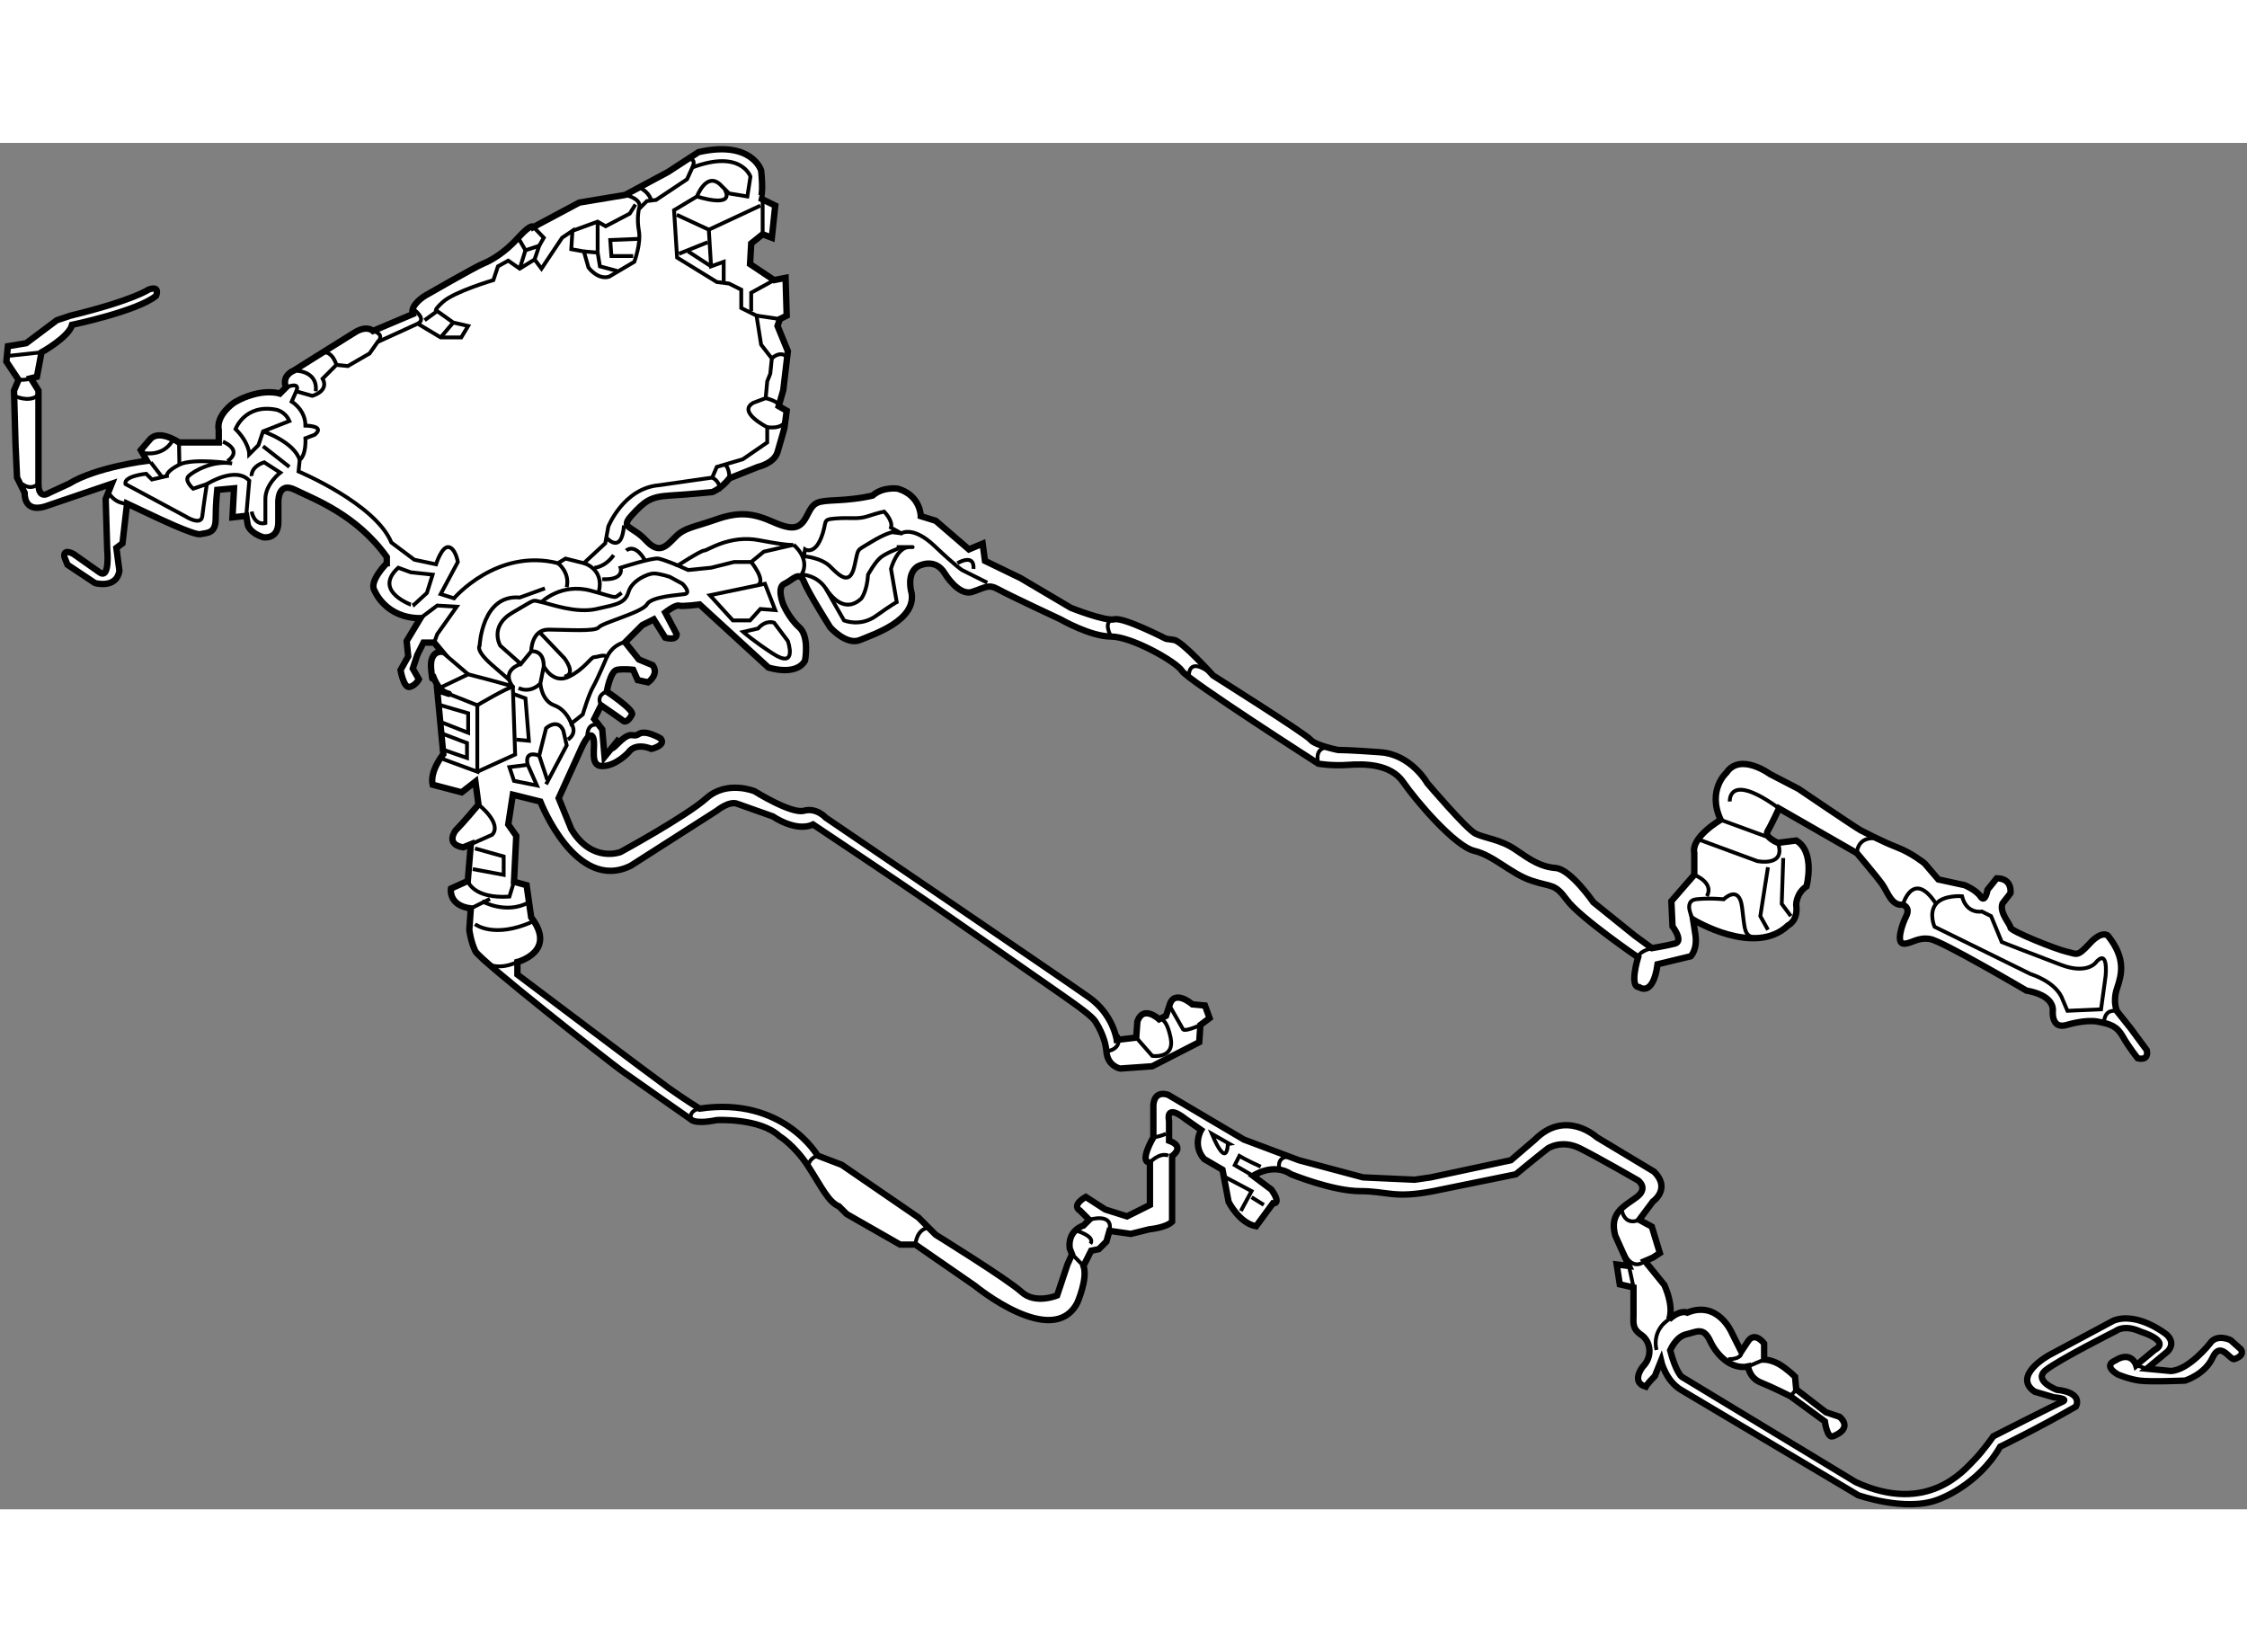 <?xml version="1.0" encoding="utf-8"?>
<!-- Generator: Adobe Illustrator 15.1.0, SVG Export Plug-In . SVG Version: 6.00 Build 0)  -->
<!DOCTYPE svg PUBLIC "-//W3C//DTD SVG 1.1//EN" "http://www.w3.org/Graphics/SVG/1.1/DTD/svg11.dtd">
<svg version="1.1" xmlns="http://www.w3.org/2000/svg" xmlns:xlink="http://www.w3.org/1999/xlink" x="0px" y="0px" width="244.8px"
	 height="180px" viewBox="14.655 37.202 176.324 107.225" enable-background="new 0 0 244.8 180" xml:space="preserve">
	
<rect x="14.655" y="37.202" width="176.324" height="107.225" fill="#808080" stroke="none"/>
	
<g><path fill="#FFFFFF" stroke="#000000" stroke-width="0.5" d="M45.007,70.181c0,0-1.438,1.438-0.958,2.158
				c0,0,0.838,2.158,3.596,2.158l-1.079,1.796l0.121,1.199l-0.601,1.08c0,0,0.241,1.44,0.72,1.32c0.479-0.121,0.719-0.6,0.719-0.6
				l-0.479-0.839l0.359-1.08l0.48-0.959h0.838l0.6,0.72c0,0-0.959-0.121-0.839,1.319c0.12,1.438,0.12,0.479,0.12,0.479
				s0.359,1.198,1.078,1.437c0.72,0.242-0.719-0.239-0.719-0.239l0.479,5.037c0,0-1.079,1.317-0.838,2.397l2.278,0.599l1.079-0.838
				l0.24,1.798c0,0-1.199,1.438-1.799,2.039c0,0-0.838,1.08,0.6,1.318l0.599-0.242l-0.239,2.879l-1.319,0.599
				c0,0-0.239,1.319,1.558,1.559l-0.12,1.678c0,0,0.12,0.96,0.48,1.681c0.359,0.72,10.641,8.783,11.479,9.382
				c0.84,0.599,5.425,3.805,5.425,3.805s0.24,0.42,2.039,0.061c0,0,3.357-0.18,4.915,1.261c0,0,1.199,0.718,2.277,2.396
				c1.08,1.678,1.56,2.76,2.399,3.118l0.599,0.599l4.197,2.398h1.199l4.675,3.236c0,0,6.115,5.034,8.032,1.321
				c0,0,0.839-1.92,0.48-2.879l0.6-1.199l0.599-0.12l0.599-0.599l0.24-0.842l1.679,0.241l1.438-0.359c0,0,1.319-0.119,1.799-0.599
				v-5.155c0,0,1.079-0.721-0.239-1.199v-1.561c0,0-0.359-1.438,1.318-0.118l1.199,0.838c0,0-0.721,1.199,0.239,2.279l1.438,0.838
				l0.479,2.521c0,0,0.84,1.676,2.157,1.915l1.32-1.798c0,0,0.72,0.12-0.12-1.079l-1.438-1.078c0,0,1.559-1.079,2.996-0.121
				c0,0,3.238,1.32,5.395,1.32c2.16,0,2.64,0.601,5.755,0l6.475-1.32c0,0,2.039-1.679,2.518-2.035c0,0,1.08-0.721,2.518,0
				c1.439,0.718,4.557,2.516,4.557,2.516s0.84,0.599-0.119,1.316c-0.959,0.721-2.16,1.202-1.678,3l1.076,2.396l-0.959-0.117
				l0.242,1.559l1.078,0.241c0,0,0,1.559,0,2.157s-0.121,1.077,0.6,1.558c0.721,0.479,0.957,1.679,0.119,2.519
				c0,0-0.959,1.197,0.24,1.559c0,0,0.119-0.239,0.719-0.841l0.48-1.196c0,0,0.359,1.556,1.559,2.276
				c1.199,0.718,13.906,8.271,13.906,8.271s3.719,1.321,6.236,0.361c0,0,3.115-1.047,4.916-4.168c0,0,2.967-1.437,5.934-3.146
				c0,0,0.66-1.077-1.498-1.318c0,0-1.918-0.719-0.84-1.559s5.484-3.058,5.484-3.058s0.631-0.542,1.949,0.059
				c0,0,2.398,0.721,1.08,1.438l-1.441,1.199c0,0-0.357-1.199-1.678-0.356c0,0-0.959,0.356,0.24,1.077c0,0,0.84,0.359,1.678,0.48
				c0.84,0.118,3.598,0,3.598,0s1.557-0.48,2.158-1.8c0.598-1.318,1.318,0.12,1.678,0.12c0,0,0.898-0.239,0.539-0.779l-0.809-0.721
				c0,0-1.08-0.537-1.619,0.272c0,0-1.617,2.067-3.057,2.157l-1.891-0.181l1.621-1.348c0,0,0.719-0.629-0.092-1.35
				c0,0-2.246-1.798-4.133-1.079l-5.037,2.698c0,0-2.969,1.617-1.168,2.878l1.527,0.448c0,0,1.258,0.089,0.629,0.359
				c-0.629,0.271-5.395,2.698-5.395,2.698s-0.809,1.169-1.527,1.89c-0.721,0.718-3.598,4.313-9.262,1.708l-13.668-8.274
				c0,0-0.451-0.357-0.9-2.068c0,0,0.449-1.077,1.258-1.258c0.811-0.179,1.35-0.629,1.889,0.54c0.541,1.169,1.709,2.248,2.967,1.979
				c0,0,0.092,0.898,0.99,1.258c0.9,0.359,2.338,1.082,2.338,1.082l2.697,1.974c0,0,0.182,1.35,0.629,1.171
				c0,0,1.621-0.537,0.539-1.527l-1.078-0.359l-2.338-1.8l-0.09-0.99c0,0-0.629-0.629-1.258-0.988s-1.168-0.359-1.168-0.359v-1.258
				c0,0-0.721-0.99-1.262-0.181c-0.537,0.81-0.537,0.81-0.537,0.81l-0.721-1.438c0,0-1.08-2.609-3.508-1.619
				c0,0-0.539-0.271-1.438,0.539c0,0,0.451-0.81-0.359-2.698l-1.531-1.887l0.629-0.271l0.543-0.358l-0.631-2.07l-0.988-0.537
				l1.076-1.441c0,0,1.441-0.988,0.092-2.335l-4.494-2.701c0,0-2.43-2.246-4.857,0.181l-1.889,1.621l-6.295,1.346l-1.258,0.183
				l-4.045-0.183l-5.037-1.346l-4.314-1.621l-5.934-3.506c0,0-1.081-0.448-1.17,0.81v2.516c0,0-1.169,1.979-0.269,1.979v3.33
				l-1.798,0.898l-1.708-0.539l-1.529-0.988c0,0-1.168,0.629-0.45,1.077l0.719,0.721l-0.449,0.448c0,0-1.259,0.361-1.079,1.798
				l0.18,0.452l-0.36,0.808l-0.81,2.427c0,0-1.708,0.718-2.787-0.27c-1.078-0.99-6.744-4.492-6.744-4.492l-1.349-1.352l-6.024-4.136
				l-1.888-0.721c0,0-2.698-4.675-9.262-3.687c0,0-1.168-0.718-2.428-1.617c-1.259-0.901-11.87-8.903-11.87-8.903v-0.99
				c0,0,3.148-0.808,1.08-3.505l-0.36-2.52l-0.988-0.271l0.179-3.596l-0.63-0.898l0.36-2.337l2.157,0.538
				c0,0,2.788,7.192,7.104,5.035l6.745-4.314c0,0,0.988-0.811,1.618-0.541l2.787,0.99c0,0,1.799,1.258,3.147,0.629
				c0,0,7.014,4.677,9.353,6.297c2.337,1.614,5.304,3.685,8.272,5.752c2.967,2.067,4.316,2.967,4.586,3.509
				c0,0,0.72,1.077,0.809,2.246c0.091,1.171,1.079,1.349,1.079,1.349l2.519-0.178l3.686-1.89l0.091-1.35l0.72-0.537l-0.36-0.99
				l-0.989-0.092c0,0-1.438-1.258-1.799,0.092l-0.269,0.808l-0.54,0.27c0,0-1.259-1.169-1.708,0.183l-0.09,1.258l-1.529,0.179
				c0,0-0.269-1.976-2.158-3.327c-1.889-1.348-20.681-14.116-20.681-14.116s-0.719-0.809-1.708-0.539
				c-0.989,0.27-3.867-1.529-3.867-1.529s-2.158-0.9-3.777,0.541c-1.618,1.438-6.744,4.227-6.744,4.227s-2.248,0.897-3.867-1.801
				l-0.989-2.426l1.798-3.959c0,0,0.63-1.436,0.899-0.808c0.271,0.63-0.358,2.249,0.721,2.249s2.067-1.079,2.067-1.079
				s0.45-0.809,1.799-0.27c0,0,1.168-0.27,0.719-0.812c0,0-1.167-0.716-1.708-0.358c-0.54,0.358-0.54-0.358-1.619,0.718
				c-1.078,1.08,0.09-0.36,0.09-0.36l-1.168,1.439l-0.18-2.156l-0.63-0.812l0.539-1.078l1.169,0.809l0.629,0.45
				c0,0,0.298,0.123,0.629-0.54c0.18-0.36-1.978-1.798-1.978-1.798s0.27-1.618,0.809-1.709c0.54-0.089,1.259,0,1.259,0l0.359,0.81
				l0.811,0.178c0,0,0.899-0.628,0.358-1.349l-1.079-0.448l-1.079-1.35l1.348-1.349l0.9-0.448l0.899,1.438
				c0,0,0.899,0.269,0.899-0.27l-0.899-1.709c0,0,0.81-0.629,1.079-0.539c0.27,0.091,1.618-0.09,1.618-0.09l5.396,4.946
				c0,0,2.158,0.72,2.877-0.539c0,0,0.36-1.891-0.449-2.608c-0.81-0.719-1.259-1.799-1.259-1.799s-0.54-1.347,0.09-1.619
				c0.629-0.27,1.169-1.078,1.529-0.179c0.359,0.899,2.068,3.597,2.068,3.597s1.258,1.438,2.337,0.99
				c1.079-0.451,4.407-1.531,4.046-3.688c0,0-0.449-1.438,0.45-2.067c0,0,1.349-0.811,2.159,0.539c0,0,1.078,1.798,2.157,1.438
				c1.079-0.358,1.258-0.629,2.068-0.18c0.81,0.451,4.856,2.339,4.856,2.339s2.337,1.347,3.956,1.347
				c1.619,0,5.126,1.979,5.574,2.699c0.451,0.719,10.702,7.281,10.702,7.281s1.078,0.183,2.336,0.092
				c1.26-0.092,3.329-0.092,4.317,1.35c0.99,1.438,4.047,5.034,5.576,5.395c1.527,0.361,2.875,1.797,4.494,2.337
				c1.619,0.542,1.799,0.181,2.789,1.53c0.986,1.349,5.574,4.494,5.574,4.494s-0.721,2.337,0.09,2.337c0,0,1.076,0.811,1.439-1.797
				l2.607-0.63c0,0,0.539-0.537,0.359-1.708c-0.18-1.169-0.18-1.169-0.18-1.169s4.855,2.967,7.463,0.448c0,0,0.809-0.356,0.629-1.614
				c0,0,0-0.903,0.809-1.441c0,0,0.721-2.695-0.809-3.597l-1.438,0.181c0,0-1.078-0.451-0.813-0.898
				c0.273-0.451,0.902-1.802,0.902-1.802l6.113,3.509c0,0,1.529,1.8,1.979,2.429c0.449,0.63,0.721,1.707,1.619,1.62
				c0,0,0.631,0.178,0.27,0.898c-0.359,0.716-0.809,2.157-0.18,2.157s1.08-0.54,2.068-0.361c0.99,0.181,7.555,4.046,7.555,4.046
				s2.066,0.271,2.066,1.532c0,0-0.18,1.527,1.078,1.166c0,0,1.438-0.45,2.43-0.268c0.986,0.177,1.527,0.359,1.977,1.167
				c0.451,0.81,1.17,1.708,1.17,1.708s0.896,0.271,0.717-0.629l-1.258-1.708l-1.078-1.35c0,0-0.359-0.719,0-1.798
				c0.361-1.079,0.719-2.338-0.719-4.135c0,0-0.451-0.453-1.438,0.629c-0.992,1.077-0.992,0.807-1.801,0.629
				c-0.809-0.179-4.404-1.619-4.404-1.888c0-0.27-0.898-1.168-0.629-1.889l0.629-0.812c0,0,0.18-1.167-1.08-1.167l-0.721,0.899
				c0,0-0.18,1.079-0.539,0.539c-0.359-0.539-1.258-0.9-1.258-0.9L166.758,95l-1.078-1.261c0,0-0.99-0.81-2.16-1.259
				c-1.168-0.45-2.518-1.17-2.875-1.349c-0.359-0.183-4.857-3.239-4.857-3.239l-2.248-1.166c0,0-2.336-1.709-3.418-0.092
				c0,0-1.525,1.35-0.447,3.688c0,0-2.338,1.348-2.068,2.607v1.709l-0.631,0.72l-1.168,1.348l0.09,1.979c0,0,0.9,1.169,0.182,1.35
				c-0.721,0.181-1.801,0.358-1.801,0.358l-1.348-0.987l-3.238-2.61c0,0-1.797-2.607-2.967-2.694
				c-1.168-0.091-1.977-0.633-3.146-1.44c-1.17-0.809-2.428-0.899-3.146-1.26c-0.721-0.359-3.777-3.957-3.777-3.957
				s-1.26-2.248-3.686-2.426c-2.429-0.18-3.328-0.18-3.328-0.18s-1.798-0.359-2.157-0.811c-0.36-0.449-7.643-5.034-7.643-5.034
				s-2.43-2.7-3.059-2.787c-0.629-0.091-0.629-0.091-0.629-0.091s-3.327-1.709-4.047-1.528c-0.719,0.178-3.417-0.899-3.417-0.899
				l-3.957-2.339L91.946,70l-0.181-1.35l-1.079,0.451l-2.607-2.248l-1.17-0.36c0,0,0-1.618-1.797-2.157c0,0-1.169-0.181-1.979,0.539
				c0,0-0.99,0.269-2.698,0.36c-1.708,0.09-1.888,0.09-2.428,1.168c-0.541,1.08-1.079,1.259-2.698,0.541
				c-1.619-0.72-2.697-0.81-4.496-0.181c-1.799,0.629-2.427,0.629-3.146,1.35c-0.72,0.72-1.259,1.439-2.337,0.269
				c-1.08-1.168-2.069-0.899-1.08-1.979c0.989-1.078,1.438-1.438,2.968-1.528c1.528-0.091,3.326-0.27,3.326-0.27
				s0.72-0.269,1.348-1.08l2.25-0.899c0,0,1.259-0.269,1.528-1.168s0.539-1.888,0.539-1.888l0.18-1.349l-0.629-0.36l0.359-1.258
				l0.36-3.057l-0.81-1.978l0.181-0.539l0.538-0.271l-0.089-2.966l-0.898,0.179l-1.889-1.259l0.09-1.619l0.899-0.72l0.72,0.272
				l0.269-2.52l-1.228-0.6c0.36,0,0.12-2.157,0.12-2.157s-0.72-2.399-4.916-1.44l-2.398,1.561l-3.357,1.798l-3.597,0.599
				l-3.596,1.918c0,0-0.12-0.357-1.2,0.841c-1.079,1.198-2.157,1.797-2.758,2.037c-0.598,0.239-4.554,2.517-4.554,2.517
				s-1.2,0.72-0.96,1.44l-3.117,1.317c0,0-0.479-0.478-1.439,0.121c-0.959,0.599-2.877,1.797-2.877,1.797l-1.917,1.201
				c0,0-0.959,0.36-0.6,1.319l-0.479,0.479c0,0-0.721-0.239-1.799,0c-1.079,0.239-1.798,0.719-1.798,0.719s-1.438,0.959-1.199,2.159
				v0.958h-3.117c0,0-1.559-1.077-2.278-0.239s-0.719,0.838-0.719,0.838l0.479,0.841c0,0-3.957,0.478-6.115,1.798l-1.559,0.72
				c0,0-0.839,0.599-0.839-0.72c0-1.32,0-7.313,0-7.313l-0.6-0.959l0.48-0.121l0.36-1.918c0,0,2.158-1.198,2.397-2.157
				c0,0,5.155-1.078,6.595-2.279c0,0,0.359-0.838-0.6-0.48c0,0-1.199,0.84-6.115,2.039l-1.079,0.36l-2.398,1.8l-1.438,0.239
				l-0.12,1.199l0.959,1.44l-0.359,0.838l0.118,4.196l0.121,2.636l0.6,1.201c0,0-0.121,1.558,1.558,1.077l5.275-1.797l-0.479,1.198
				l0.12,3.958c0,0,0.24,2.399-0.599,1.798l-2.039-1.438c0,0-0.839-0.48-0.719,0.239l0.24,0.6l2.157,1.438
				c0,0,1.679,0.481,1.918-0.957l-0.239-1.799l0.48-0.36l0.358-3.117l2.04,0.959c0,0,3.236,1.558,3.715,1.439
				c0.48-0.12,1.2-0.001,1.2-1.2c0-1.198,0.12-2.276,0.12-2.276l1.319-0.121l-0.12,2.278l1.079-0.12l0.12,0.72
				c0,0,0.12,0.599,1.2,0.958c0,0,1.198,0.24,1.198-1.198c0-1.44,0-1.44,0-1.44s-0.119-1.798,1.319-1.078
				c1.438,0.717,4.795,1.916,7.193,5.274V70.181z"></path><path fill="none" stroke="#000000" stroke-width="0.3" d="M16.114,55.794c0,0,0.72,0.028,0.958-0.121"></path><line fill="none" stroke="#000000" stroke-width="0.3" x1="17.913" y1="53.634" x2="15.424" y2="53.903"></line><path fill="none" stroke="#000000" stroke-width="0.3" d="M15.784,57.053c0,0,1.079,0.538,1.798,0"></path><path fill="none" stroke="#000000" stroke-width="0.3" d="M17.672,63.946c0,0-0.539,0.568-1.258,0.03"></path><path fill="none" stroke="#000000" stroke-width="0.3" d="M23.157,64.605c0,0,0.419,0.899,1.468,0.899"></path><path fill="none" stroke="#000000" stroke-width="0.3" d="M24.505,63.976l4.676,2.517c0,0,1.258,0.811,1.349,0
				c0.089-0.808,0.359-2.517,0.359-2.517l-1.079,0.36c0,0-0.719-0.63-0.358-0.989c0.358-0.36,1.888-1.259,3.416-0.99
				c0,0-3.057-0.448-4.136,0.091c-1.079,0.539-0.989,0.899-0.989,0.899l-1.168,0.269l-0.451-0.45
				C26.124,63.166,24.326,63.347,24.505,63.976z"></path><path fill="none" stroke="#000000" stroke-width="0.3" d="M26.035,61.549c0,0,1.439,0.27,2.158-0.99"></path><path fill="none" stroke="#000000" stroke-width="0.3" d="M32.148,60.648c0,0,1.619,0.629,0.361,1.53"></path><line fill="none" stroke="#000000" stroke-width="0.3" x1="26.484" y1="62.267" x2="27.383" y2="63.437"></line><line fill="none" stroke="#000000" stroke-width="0.3" x1="28.702" y1="60.708" x2="28.732" y2="62.448"></line><path fill="none" stroke="#000000" stroke-width="0.3" d="M68.986,39.129c3.836-1.44,4.557,0.718,4.557,0.718l-0.241,1.56
				l-1.439-0.241l-0.719-0.721c-1.079-0.958-1.798,0.962-1.798,0.962l-1.798,1.078l0.239,3.716l3.118,1.918l0.958,0.121l0.959,0.479
				v1.439l1.199,0.6l0.36,2.278l0.839,1.08l-0.12,1.199l-0.24,0.599l-0.12,1.319l-0.959,0.359c-1.319,0.721,1.079,1.919,1.079,1.919
				v1.198l-1.918,1.32l-2.038,0.598l-0.36,0.839l-4.196,0.602c-2.758,0.239-3.957,3.237-3.957,3.237l-0.239,1.317l-1.68,1.56
				l-1.438-0.36l-0.599,0.36c-4.796-1.2-8.153,2.757-8.153,2.757l-1.048-0.33l1.348-2.518c0,0-0.18-1.08-0.719-1.17
				c-0.541-0.088-0.99,1.35-0.99,1.35l-1.709-0.361l-1.797-1.349c-1.259-3.056-7.284-5.574-7.284-5.574l0.09-0.899
				c0.541-0.45,0.45-1.709,0.45-1.709l0.719-0.269c0.9-0.721-0.719-0.721-0.719-0.721c0-1.258-1.079-1.888-1.079-1.888l0.359-0.807
				l1.258,0.359c0,0,1.349-0.359,0.811-1.349l1.079-1.08l0.899,0.091l1.708-0.99l0.629-0.898l3.148-1.439l1.799,1.079h1.617
				l0.541-0.898l-1.17-0.27l-1.258-0.899c0,0-0.45,0.089,0.449-0.72c0.9-0.811,3.958-1.709,3.958-1.709l0.359-1.08l0.809-0.449
				l0.899,0.629l1.169-0.72l0.54,0.72l1.619-2.426l0.809-0.542l-0.09,1.44l0.989,0.179l0.361,1.259c0,0,0.718,0.989,1.618,0.72
				l1.978-1.168c0,0,0.54-1.44,0.36-2.43s0-1.707,0-1.707l0.629-0.631l0.721-0.089l2.427-1.618L68.986,39.129z"></path><path fill="none" stroke="#000000" stroke-width="0.3" d="M63.711,41.286c0,0,1.438,0.299,1.079,1.11"></path><path fill="none" stroke="#000000" stroke-width="0.3" d="M64.969,40.777c0,0,0.719,0.36,0.81,1.078"></path><path fill="none" stroke="#000000" stroke-width="0.3" d="M68.387,38.529c0,0,1.019-0.33,0.6,0.6"></path><polyline fill="none" stroke="#000000" stroke-width="0.3" points="59.574,44.103 61.552,43.383 62.181,43.743 64.07,42.753 
				64.52,42.036 		"></polyline><polyline fill="none" stroke="#000000" stroke-width="0.3" points="55.438,47.071 55.888,45.631 56.967,45.274 56.606,46.351 		
				"></polyline><line fill="none" stroke="#000000" stroke-width="0.3" x1="50.222" y1="51.298" x2="49.235" y2="52.465"></line><path fill="none" stroke="#000000" stroke-width="0.3" d="M47.165,50.308c0,0,0.99,0.72,0.271,1.079"></path><path fill="none" stroke="#000000" stroke-width="0.3" d="M43.929,51.955c0,0,0.988,0.241,0.359,0.871"></path><path fill="none" stroke="#000000" stroke-width="0.3" d="M37.095,56.393c0,0,1.168-0.511,0.809,0.3"></path><polyline fill="none" stroke="#000000" stroke-width="0.3" points="61.552,43.383 61.552,45.812 60.473,45.722 		"></polyline><polyline fill="none" stroke="#000000" stroke-width="0.3" points="63.081,47.25 61.732,46.89 61.552,45.812 		"></polyline><polyline fill="none" stroke="#000000" stroke-width="0.3" points="64.79,44.732 62.542,44.823 62.632,46.082 64.34,46.082 		"></polyline><line fill="none" stroke="#000000" stroke-width="0.3" x1="48.964" y1="50.399" x2="47.975" y2="51.117"></line><polyline fill="none" stroke="#000000" stroke-width="0.3" points="56.518,43.803 57.327,44.645 56.967,45.274 		"></polyline><line fill="none" stroke="#000000" stroke-width="0.3" x1="55.318" y1="44.645" x2="55.888" y2="45.631"></line><polyline fill="none" stroke="#000000" stroke-width="0.3" points="67.757,42.844 70.275,44.013 70.454,46.89 71.443,46.533 
				71.443,48.061 		"></polyline><path fill="none" stroke="#000000" stroke-width="0.3" d="M69.346,41.407c0,0,2.997,0.989,2.188-0.541"></path><line fill="none" stroke="#000000" stroke-width="0.3" x1="74.501" y1="44.373" x2="74.501" y2="41.407"></line><line fill="none" stroke="#000000" stroke-width="0.3" x1="70.275" y1="44.013" x2="74.321" y2="42.125"></line><line fill="none" stroke="#000000" stroke-width="0.3" x1="67.937" y1="45.9" x2="70.185" y2="45.001"></line><line fill="none" stroke="#000000" stroke-width="0.3" x1="70.454" y1="46.89" x2="68.656" y2="45.722"></line><polyline fill="none" stroke="#000000" stroke-width="0.3" points="73.602,50.399 73.602,48.959 75.401,47.97 		"></polyline><line fill="none" stroke="#000000" stroke-width="0.3" x1="74.021" y1="50.757" x2="75.851" y2="51.028"></line><path fill="none" stroke="#000000" stroke-width="0.3" d="M75.221,54.115c0,0,0.539-0.569,1.079-0.211"></path><path fill="none" stroke="#000000" stroke-width="0.3" d="M74.741,57.231c0,0,1.11,0.269,1.019,0.629"></path><path fill="none" stroke="#000000" stroke-width="0.3" d="M74.861,59.51c0,0,1.799,0.33,1.528-1.289"></path><path fill="none" stroke="#000000" stroke-width="0.3" d="M70.544,63.465c0,0,0.72,0.332,0.54,1.049"></path><path fill="none" stroke="#000000" stroke-width="0.3" d="M71.534,62.448c0,0,0.358,0.178,0.358,1.077"></path><path fill="none" stroke="#000000" stroke-width="0.3" d="M67.218,71.259c0,0-0.81-0.27-1.259-0.27
				c-0.449,0-1.709,0.539-1.979,1.438c-0.269,0.9-0.899,0.989-2.517,1.349c-1.619,0.359-3.507-0.36-4.316-0.54
				c-0.809-0.178-0.36-0.269-2.248,0.809c-1.888,1.08-0.989,2.608-0.989,2.608l1.619,1.44l0.81-0.989c0,0,0-1.709,1.349-1.709
				c1.348,0,3.686,0.18,3.957-0.18c0.27-0.36,3.416-1.17,3.775-1.799c0.36-0.629,2.429-0.718,2.968-0.809
				c0.54-0.09-0.18-0.81-0.18-0.81L67.218,71.259z"></path><path fill="none" stroke="#000000" stroke-width="0.3" d="M68.656,70.72l-0.809-0.359c0,0,1.798-1.169,2.068-1.169
				s1.978-1.258,4.316-0.81c2.338,0.451,2.698,0.36,2.698,0.36L74.59,69.28l-0.988,0.81h-1.35l-1.798,0.448L68.656,70.72z"></path><polygon fill="none" stroke="#000000" stroke-width="0.3" points="70.365,72.699 72.164,74.675 73.512,74.675 74.321,73.776 
				75.49,73.867 74.681,71.798 		"></polygon><path fill="none" stroke="#000000" stroke-width="0.3" d="M73.602,70.09c0,0,1.168,1.438,0.54,1.798"></path><path fill="none" stroke="#000000" stroke-width="0.3" d="M76.929,68.741c0,0,1.35,1.08,0.63,2.338c0,0,1.169,0,1.888,1.078
				c0.719,1.079,1.709,1.8,2.788,0.811c0,0,0.45-0.541,0.538-1.889c0,0,0.541-0.989,0.99-1.349c0.45-0.359,1.438-0.72,1.438-0.72"></path><polyline fill="none" stroke="#000000" stroke-width="0.3" points="49.683,80.369 52.111,81.33 52.111,86.546 49.413,85.556 		"></polyline><polyline fill="none" stroke="#000000" stroke-width="0.3" points="49.235,81.33 51.392,81.959 51.392,83.489 49.323,82.678 		"></polyline><polyline fill="none" stroke="#000000" stroke-width="0.3" points="49.413,83.578 51.301,84.296 51.301,85.467 49.235,84.748 		
				"></polyline><path fill="none" stroke="#000000" stroke-width="0.3" d="M49.323,79.892l2.069-0.99c0,0,3.866,0.99,3.506,0.99
				c-0.36,0-2.787,1.438-2.787,1.438"></path><path fill="none" stroke="#000000" stroke-width="0.3" d="M52.201,89.123c0,0,1.888,1.469,1.079,2.367l-1.68,0.748"></path><polygon fill="none" stroke="#000000" stroke-width="0.3" points="54.629,86.185 54.989,87.266 56.787,87.625 56.068,86.006 		"></polygon><path fill="none" stroke="#000000" stroke-width="0.3" d="M57.596,87.174l-0.629-1.889l0.54-2.157c0,0,0.899-0.81,1.348,0.179
				l0.27,1.171l-1.618,3.057"></path><path fill="none" stroke="#000000" stroke-width="0.3" d="M59.484,82.769c0,0-0.359-1.08-1.348-1.438
				c-0.989-0.359-1.08-1.708-1.08-1.708l0.271-1.35c0,0,0.719,1.44,1.978,0.811c1.258-0.63,1.709-1.53,1.978-1.53
				c0.27,0,0.81-0.27,0.989,0c0,0-0.72,1.709-1.08,2.339c-0.358,0.629-0.807,2.158-0.807,2.158L59.484,82.769z"></path><path fill="none" stroke="#000000" stroke-width="0.3" d="M63.711,76.384c0,0-0.899,0.091-1.439,1.169"></path><path fill="none" stroke="#000000" stroke-width="0.3" d="M62.272,80.251c0,0-0.9,0.27-0.45,1.079"></path><path fill="none" stroke="#000000" stroke-width="0.3" d="M60.743,83.848c0,0-0.089-1.08,0.72-0.989"></path><path fill="none" stroke="#000000" stroke-width="0.3" d="M59.484,82.769c0,0,0.54,0.721-0.269,1.258"></path><path fill="none" stroke="#000000" stroke-width="0.3" d="M57.056,75.664l1.889,1.979c0,0,0.989,1.259,0,1.44"></path><path fill="none" stroke="#000000" stroke-width="0.3" d="M56.337,77.104c0,0,0.989-0.181,0.989,1.167"></path><path fill="none" stroke="#000000" stroke-width="0.3" d="M54.629,79.352c0,0,0,0-1.349-1.17
				c-1.349-1.168-0.989-1.528-0.989-1.528s0.18-4.046,3.146-3.776l1.979-0.72"></path><path fill="none" stroke="#000000" stroke-width="0.3" d="M57.146,73.237c0,0,1.528-1.528,3.867-0.898
				c2.337,0.629,1.708,0.629,2.427,0.179"></path><path fill="none" stroke="#000000" stroke-width="0.3" d="M67.847,70.36c0,0-1.079-0.451-1.53-0.54
				c-0.449-0.09-2.966,0.718-2.966,0.718s0.36,0.99-1.438,0.902"></path><path fill="none" stroke="#000000" stroke-width="0.3" d="M58.436,70.181c0,0,0.959,0.718,0.689,1.889"></path><path fill="none" stroke="#000000" stroke-width="0.3" d="M60.473,70.181c0,0,1.62,0.449,1.17,2.247"></path><path fill="none" stroke="#000000" stroke-width="0.3" d="M62.272,68.203c0,0,1.169,1.349,1.349-0.989"></path><path fill="none" stroke="#000000" stroke-width="0.3" d="M34.217,61.637c0,0,0-0.898-1.08-1.979c0,0,0.72-1.977,3.148-1.528
				c0,0,0.719,0.091,1.078,0.899l-2.067,0.811l-0.36,1.077L34.217,61.637z"></path><line fill="none" stroke="#000000" stroke-width="0.3" x1="37.364" y1="62.626" x2="35.297" y2="61.008"></line><path fill="none" stroke="#000000" stroke-width="0.3" d="M35.297,59.84c0,0,2.428,0.809,2.877,2.248"></path><path fill="none" stroke="#000000" stroke-width="0.3" d="M33.977,66.463l0.24-2.757c-1.08-1.17-3.328,0.27-3.328,0.27"></path><path fill="none" stroke="#000000" stroke-width="0.3" d="M34.397,63.347c0,0-0.09-0.721,0.989-1.08l1.259,0.811
				c0,0-1.167,0.899-1.167,2.066v1.889c0,0-0.811,0.271-1.08-0.898"></path><path fill="none" stroke="#000000" stroke-width="0.3" d="M37.695,55.074c0,0,1.917-0.09,1.738,1.62"></path><path fill="none" stroke="#000000" stroke-width="0.3" d="M41.051,54.624c0,0-0.271-1.078-1.079-0.989"></path><path fill="none" stroke="#000000" stroke-width="0.3" d="M45.906,70.539l0.99,0.36l1.708,0.181l-0.45,1.438l-1.079,0.989
				C47.076,73.507,43.838,72.427,45.906,70.539z"></path><polyline fill="none" stroke="#000000" stroke-width="0.3" points="47.645,74.497 48.964,73.507 50.493,73.598 48.964,75.755 
				48.723,76.414 		"></polyline><line fill="none" stroke="#000000" stroke-width="0.3" x1="49.323" y1="77.134" x2="51.392" y2="78.902"></line><path fill="none" stroke="#000000" stroke-width="0.3" d="M56.068,86.006c0,0-0.361-1.168,0.899-0.721"></path><polyline fill="none" stroke="#000000" stroke-width="0.3" points="54.898,80.431 55.888,80.79 56.157,84.117 55.168,84.027 		"></polyline><path fill="none" stroke="#000000" stroke-width="0.3" d="M55.528,78.094c0,0-1.619,0.448-0.629,1.798l0.18,5.304l-2.967,1.351"></path><path fill="none" stroke="#000000" stroke-width="0.3" d="M57.056,79.622c0,0-0.718,0.809-1.708,0.36"></path><polyline fill="none" stroke="#000000" stroke-width="0.3" points="51.932,92.569 54.179,93.198 54.179,94.639 51.752,94.188 		
				"></polyline><path fill="none" stroke="#000000" stroke-width="0.3" d="M54.989,95.176l-0.36,1.171c-2.877,0.181-3.267-1.229-3.267-1.229"></path><path fill="none" stroke="#000000" stroke-width="0.3" d="M51.932,98.506c0,0,1.439,1.167,4.495-0.183"></path><line fill="none" stroke="#000000" stroke-width="0.3" x1="51.601" y1="97.274" x2="53.1" y2="96.527"></line><path fill="none" stroke="#000000" stroke-width="0.3" d="M55.258,101.471c0,0-1.708,0.9-2.787-0.179"></path><path fill="none" stroke="#000000" stroke-width="0.3" d="M92.125,71.709l-1.979-0.989c0,0-0.45-0.269-2.158-1.888
				c-1.709-1.619-2.608-0.989-2.608-0.989l-0.809-0.451c0.18-0.539-0.54-1.258-0.54-1.258s-0.45,0.09-1.26,0.359
				c-0.809,0.27-1.347,0.09-2.517,0.179c-1.168,0.091-0.629,0.181-1.168,1.531c-0.54,1.349-1.259,0.898-1.259,0.898l-0.089,0.539
				c0,0,1.349,0.09,2.068,0.811c0.719,0.718,1.528,1.528,1.888,0c0.36-1.531,0.091-1.17,1.259-1.891
				c1.169-0.717,1.709-0.808,1.709-0.808l0.719,0.091"></path><path fill="none" stroke="#000000" stroke-width="0.3" d="M85.021,68.92c0,0,1.979,0,0.989,0c-0.989,0-1.439,1.709-1.439,1.709
				l0.45,2.607c0,0-0.359,0.18-1.619,1.079c-1.259,0.9-2.518,0.359-2.518,0.359l-1.439-2.517"></path><path fill="none" stroke="#000000" stroke-width="0.3" d="M89.787,70.181c0,0,1.349-0.81,1.259,0.449"></path><path fill="none" stroke="#000000" stroke-width="0.3" d="M72.973,75.576l1.169-0.269c0.628-0.72,1.259-0.451,1.259-0.451
				l1.079,1.437c0,0,0.791,2.26-1.169,0.99C73.782,76.293,72.973,75.576,72.973,75.576z"></path><path fill="none" stroke="#000000" stroke-width="0.3" d="M61.283,70.539c0,0,0.81,0,1.529-0.987"></path><path fill="none" stroke="#000000" stroke-width="0.3" d="M63.8,69.191c0,0,0.629-0.631,1.439,0.718"></path><path fill="none" stroke="#000000" stroke-width="0.3" d="M101.836,75.934c0,0-0.72-1.259,0.27-1.347"></path><path fill="none" stroke="#000000" stroke-width="0.3" d="M107.951,79.171c0,0-0.18-1.618,1.438-0.538"></path><path fill="none" stroke="#000000" stroke-width="0.3" d="M118.113,85.914c0,0-0.361-1.076,0.537-1.258"></path><path fill="none" stroke="#000000" stroke-width="0.3" d="M143.199,101.111c0,0,0-0.448,1.078-0.719"></path><path fill="none" stroke="#000000" stroke-width="0.3" d="M103.815,107.407l1.259,1.437c0,0,1.798,0.272,1.438-1.437
				c-0.359-1.71-0.899-1.44-0.899-1.44"></path><path fill="none" stroke="#000000" stroke-width="0.3" d="M106.421,104.89l1.079,1.889c0,0,0.181,0.177,1.35-0.361"></path><path fill="none" stroke="#000000" stroke-width="0.3" d="M101.477,108.485c0,0,1.259-0.09,0.899-1.261"></path><path fill="none" stroke="#000000" stroke-width="0.3" d="M105.163,115.228c0,0,0.36,0,0.99-0.268"></path><path fill="none" stroke="#000000" stroke-width="0.3" d="M104.894,117.206c0,0,0.719-0.808,1.439-0.538"></path><path fill="none" stroke="#000000" stroke-width="0.3" d="M109.749,114.96l1.259,0.718
				C111.007,115.678,111.007,117.929,109.749,114.96z"></path><path fill="none" stroke="#000000" stroke-width="0.3" d="M115.053,117.746c0,0-0.269-0.899,0.632-0.986"></path><path fill="none" stroke="#000000" stroke-width="0.3" d="M78.817,116.668c0,0-0.72,0.209-0.72,0.869"></path><path fill="none" stroke="#000000" stroke-width="0.3" d="M86.491,123.652c0,0,0.06-1.229,1.049-1.318"></path><path fill="none" stroke="#000000" stroke-width="0.3" d="M68.866,113.819c0,0-0.209-0.657,0.689-0.838"></path><path fill="none" stroke="#000000" stroke-width="0.3" d="M52.471,96.706c0,0,1.887,1.079,3.686,0.089"></path><line fill="none" stroke="#000000" stroke-width="0.3" x1="98.779" y1="124.403" x2="99.678" y2="125.331"></line><path fill="none" stroke="#000000" stroke-width="0.3" d="M98.959,122.515c0,0,1.708,0.448,1.259,1.077"></path><path fill="none" stroke="#000000" stroke-width="0.3" d="M100.127,121.705c0,0,1.919-0.602,1.589,0.866"></path><path fill="none" stroke="#000000" stroke-width="0.3" d="M112.987,118.257l-1.439-0.838l0.36-0.72c0,0,0.599,0.356,1.678,0.838"></path><polyline fill="none" stroke="#000000" stroke-width="0.3" points="112.027,121.013 112.867,119.456 110.83,118.375 		"></polyline><line fill="none" stroke="#000000" stroke-width="0.3" x1="113.825" y1="120.536" x2="112.867" y2="119.938"></line><path fill="none" stroke="#000000" stroke-width="0.3" d="M143.289,121.705c0,0-1.168,0.629-1.408-0.93"></path><line fill="none" stroke="#000000" stroke-width="0.3" x1="142.479" y1="125.328" x2="142.84" y2="127.011"></line><path fill="none" stroke="#000000" stroke-width="0.3" d="M143.736,124.941c0,0-0.896,0.868-1.615-0.568"></path><path fill="none" stroke="#000000" stroke-width="0.3" d="M145.627,129.526c0,0-1.35,0.719-0.988,2.396"></path><line fill="none" stroke="#000000" stroke-width="0.3" x1="155.607" y1="135.012" x2="155.158" y2="135.554"></line><line fill="none" stroke="#000000" stroke-width="0.3" x1="151.83" y1="133.214" x2="153.092" y2="132.674"></line><path fill="none" stroke="#000000" stroke-width="0.3" d="M151.293,132.045c0,0,0.178,0.599-1.02,0.599"></path><line fill="none" stroke="#000000" stroke-width="0.3" x1="183.121" y1="133.393" x2="182.283" y2="133.122"></line><path fill="none" stroke="#000000" stroke-width="0.3" d="M147.516,98.145c0,0-0.838-1.467,0.24-1.589
				c1.076-0.119,2.158,0,2.158,0s1.199-1.197,1.438,0.601c0.238,1.796,0.119,2.396,1.199,2.396"></path><path fill="none" stroke="#000000" stroke-width="0.3" d="M147.996,91.881l4.555,1.678c0,0,2.279,0.481,1.619-1.438"></path><line fill="none" stroke="#000000" stroke-width="0.3" x1="149.674" y1="90.322" x2="153.271" y2="91.64"></line><path fill="none" stroke="#000000" stroke-width="0.3" d="M150.395,88.883c0,0-0.184-2.396,3.865,0.538"></path><polyline fill="none" stroke="#000000" stroke-width="0.3" points="154.588,93.319 154.469,96.915 155.186,97.877 		"></polyline><polyline fill="none" stroke="#000000" stroke-width="0.3" points="153.389,94.04 152.789,97.877 153.389,98.952 		"></polyline><path fill="none" stroke="#000000" stroke-width="0.3" d="M147.605,94.639c0,0,1.59,0.599,0.99,1.676"></path><path fill="none" stroke="#000000" stroke-width="0.3" d="M166.461,98.713l7.551,3.717c0,0,2.039,0.602,2.518,2.04l0.359,0.838
				l2.637-0.118l0.361-2.64c0,0,0.236-2.276-0.84-0.958c0,0-0.721,0.838-2.637,0.118c-1.92-0.719-4.676-1.798-4.676-1.798
				l-0.838-2.035l-0.721-0.361c0,0-1.199,0.239-1.559-1.201c0,0-1.438-0.118-2.039,0.601
				C165.979,97.638,166.461,98.713,166.461,98.713z"></path><path fill="none" stroke="#000000" stroke-width="0.3" d="M163.971,96.979c0,0,0.809-2.819,2.607-0.063"></path><path fill="none" stroke="#000000" stroke-width="0.3" d="M160.373,92.93c0,0-0.031-1.169,1.287-1.169"></path><path fill="none" stroke="#000000" stroke-width="0.3" d="M179.768,106.149c0,0,0-1.021,1.018-0.812"></path></g>


</svg>